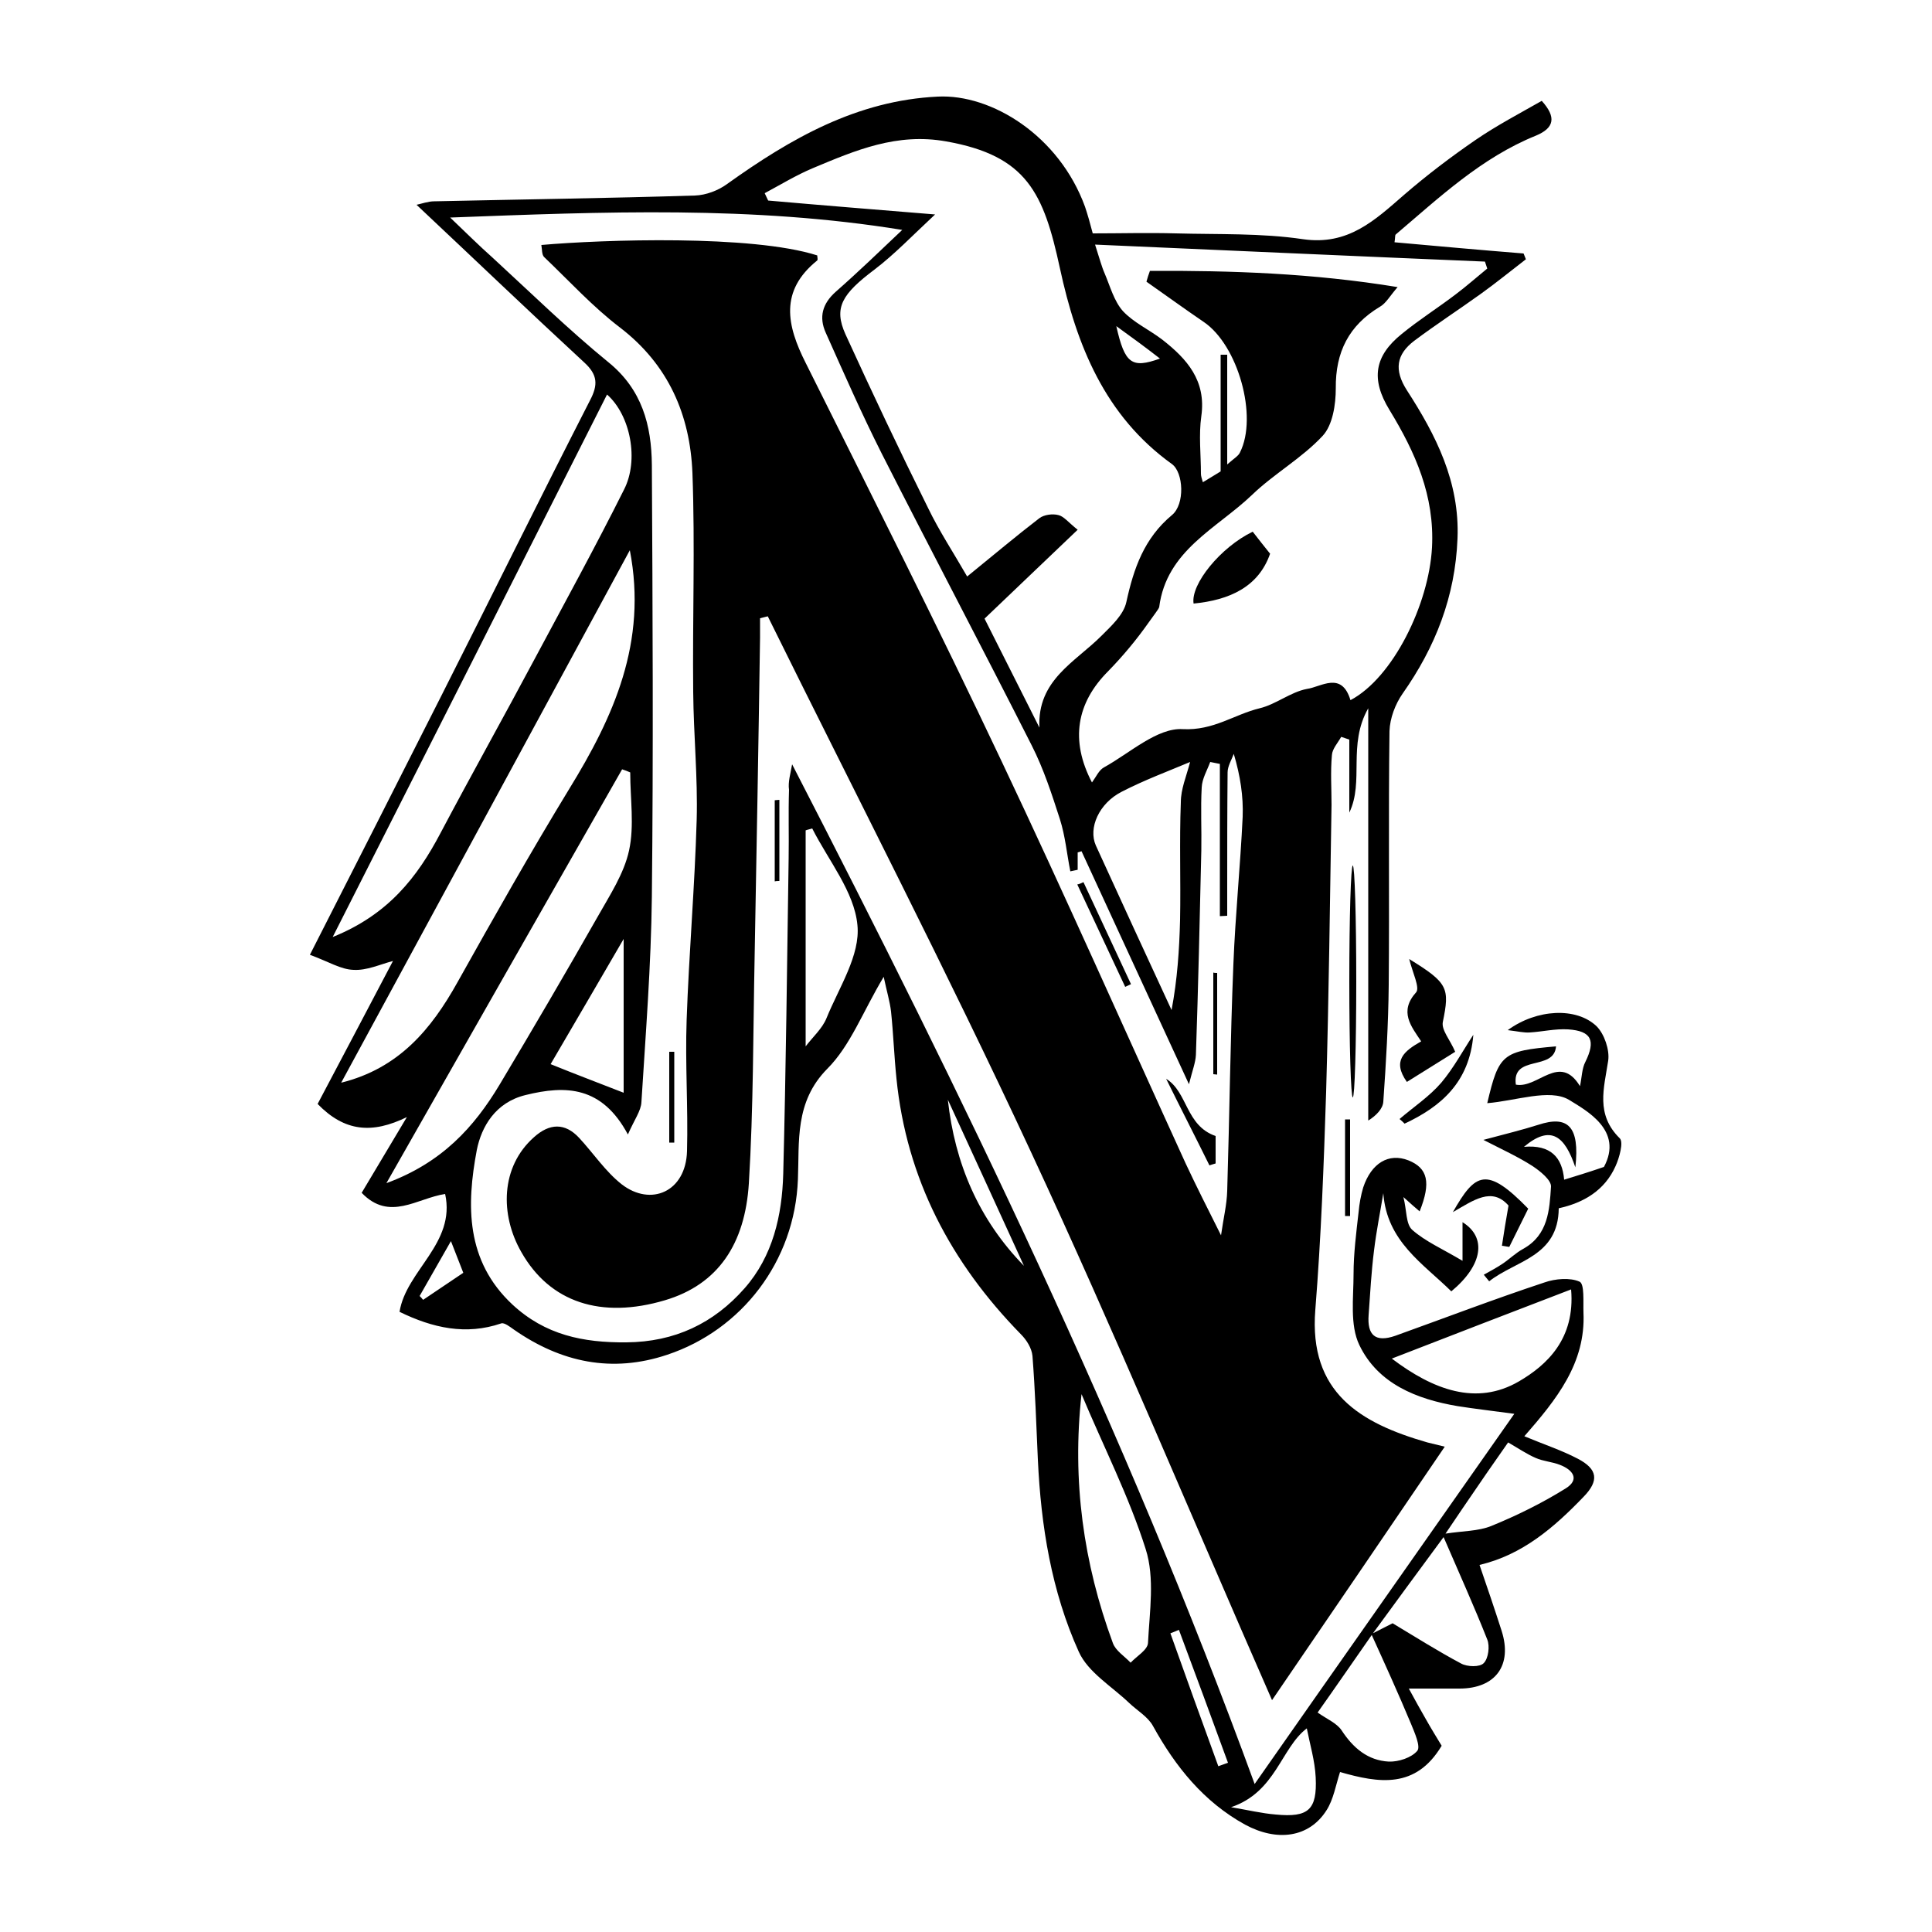 <?xml version="1.0" encoding="utf-8"?>
<!-- Generator: Adobe Illustrator 25.4.1, SVG Export Plug-In . SVG Version: 6.00 Build 0)  -->
<svg version="1.1" id="Calque_1" xmlns="http://www.w3.org/2000/svg" xmlns:xlink="http://www.w3.org/1999/xlink" x="0px" y="0px"
	 viewBox="0 0 500 500" style="enable-background:new 0 0 500 500;" xml:space="preserve">
<style type="text/css">
	.st0{stroke:#000000;stroke-width:4;stroke-linecap:round;stroke-linejoin:round;stroke-miterlimit:10;}
	.st1{fill:#070707;}
	.st2{fill:#FFFFFF;}
</style>
<g>
	<path d="M205,197.8c44.2,85.8,86.1,171.9,119.7,263.9c22.8-32.6,44.7-63.7,67.2-95.8c-5.8-0.8-10.3-1.3-14.7-2
		c-10.6-1.8-20.6-5.8-25.4-15.8c-2.5-5.2-1.5-12.2-1.5-18.4c0-5.3,0.7-10.7,1.3-16c0.2-2.2,0.6-4.4,1.2-6.4c2.1-6.3,6.6-9,11.7-7
		c5,2,5.9,5.7,2.9,13.2c-1.2-1-2.2-1.9-4.2-3.7c0.9,3.5,0.6,7,2.3,8.5c3.4,3,7.8,4.9,13,8c0-3.6,0-6.8,0-10
		c6.3,3.9,5.3,11.1-2.9,17.9c-7.3-7.2-16.7-12.9-17.6-25.4c-0.8,4.9-1.8,9.8-2.4,14.8c-0.7,5.5-1,11.1-1.4,16.7
		c-0.4,5.2,1.7,7.2,6.9,5.4c12.8-4.6,25.6-9.5,38.6-13.8c2.8-1,6.7-1.3,9.1-0.2c1.3,0.6,0.9,5.2,1,8c0.6,13.1-7,22.5-15.3,32
		c5,2.1,9.6,3.6,13.8,5.8c5.2,2.7,5.6,5.7,1.5,9.9c-7.6,7.9-15.8,15-26.9,17.6c2,5.8,3.9,11.4,5.7,17c2.9,9-1.6,15-10.9,15
		c-4,0-8.1,0-13.1,0c1.7,3.1,3,5.5,4.4,7.9c1.4,2.5,2.9,4.9,4.1,6.9c-6.7,11.2-16.2,9.7-26.3,6.8c-1.1,3.4-1.7,7.1-3.5,9.9
		c-4.5,7.1-12.8,8.2-21.1,3.7c-10.7-5.9-18-15-23.8-25.5c-1.3-2.4-4.1-4-6.2-6c-4.5-4.3-10.6-7.9-13-13.2
		c-7.1-15.7-9.8-32.6-10.6-49.7c-0.4-9-0.7-17.9-1.4-26.9c-0.2-2-1.5-4.1-3-5.6c-18.1-18.5-29.6-40.2-32.2-66.2
		c-0.6-5.8-0.8-11.6-1.4-17.3c-0.3-2.6-1.1-5.2-1.9-9c-5.4,9-8.6,17.8-14.6,23.8c-8.5,8.6-7.2,18.9-7.6,28.6
		c-0.8,21.3-14.6,39-33.8,45.4c-14.3,4.8-27.5,2-39.7-6.5c-1-0.7-2.5-1.9-3.3-1.6c-9.1,3.1-17.7,1.2-26.3-3
		c1.7-10.7,14.6-17.7,11.8-30.5c-7.3,1.1-14.4,7.2-21.6-0.3c3.8-6.4,7.4-12.4,11.7-19.6c-9,4.4-16.1,3.8-23.1-3.4
		c6.5-12.3,13.1-24.8,19.5-37c-3.4,0.9-6.8,2.5-10.2,2.3c-3.3-0.1-6.4-2.1-11.3-3.9c11.7-23,22.9-45,34-67
		c12.9-25.5,25.5-51.1,38.5-76.5c2.1-4,2-6.6-1.5-9.8c-14.4-13.3-28.6-26.9-43.4-40.8c1.4-0.3,3-0.9,4.6-0.9
		c22.5-0.5,45-0.8,67.5-1.5c2.8-0.1,6-1.3,8.3-3C204.7,35.8,221.8,26,242.7,25c13.9-0.7,31.4,10.1,38.1,28.5c0.7,2.1,1.3,4.2,2,6.9
		c7.1,0,14.3-0.2,21.5,0c11,0.3,22.1-0.1,32.9,1.5c11.7,1.7,18.6-4.9,26.2-11.5c5.9-5.1,12.1-9.8,18.5-14.2
		c5.4-3.7,11.3-6.8,17.1-10.1c3.8,4.2,3.3,7-1.5,9c-14.1,5.7-25,16-36.3,25.6c-0.2,0.2-0.1,0.8-0.3,2c11.1,1,22.2,2,33.4,2.9
		c0.2,0.5,0.4,1,0.6,1.5c-3.9,3-7.7,6.1-11.6,8.9c-5.7,4.1-11.7,8-17.3,12.2c-4.6,3.5-5.3,7.5-1.9,12.8
		c7.5,11.6,13.7,23.7,13.1,38.4c-0.6,15-5.7,28-14.2,40.1c-1.9,2.7-3.3,6.4-3.4,9.7c-0.3,21.9,0,43.8-0.2,65.7
		c-0.1,10.1-0.7,20.2-1.4,30.2c-0.1,1.8-1.8,3.6-3.9,4.9c0-35,0-69.9,0-106.7c-5.4,9.5-1,18.9-4.9,27c0-6.3,0-12.6,0-18.9
		c-0.7-0.2-1.4-0.5-2.1-0.7c-0.9,1.6-2.3,3.1-2.4,4.7c-0.4,4.3-0.1,8.6-0.1,12.9c-0.4,24.8-0.7,49.5-1.4,74.3
		c-0.6,18.8-1.3,37.6-2.8,56.4c-1.7,21.4,11.6,29.3,29,34.3c0.8,0.2,1.7,0.4,4.5,1.1c-15.3,22.5-30,44.1-44.7,65.6
		c-21-47.9-40.7-95.3-62.4-141.9c-21.7-46.7-45.3-92.4-68.1-138.6c-0.7,0.2-1.3,0.3-2,0.5c0,1.7,0,3.3,0,5
		c-0.4,27.5-0.9,55-1.4,82.4c-0.4,19.6-0.3,39.3-1.5,58.9c-1,15.6-7.9,26.1-21.7,30.2c-16.5,4.9-29.8,0.6-37.2-12.5
		c-5.5-9.6-5.4-22,3.3-29.7c4-3.6,8-3.8,11.7,0.2c3.7,4,6.8,8.7,11,12c7.5,5.8,16.6,2,16.9-8.6c0.3-11.3-0.5-22.6-0.1-33.9
		c0.6-17.3,2.1-34.5,2.6-51.8c0.3-11-0.8-22-0.9-33.1c-0.2-18.9,0.5-37.8-0.2-56.7c-0.6-15-6.2-28-18.7-37.6
		c-7.1-5.4-13.2-12.1-19.7-18.3c-0.6-0.6-0.5-2-0.7-3.1c15.9-1.4,54.5-2.7,71.4,2.7c0,0.4,0.2,1.1,0,1.3c-9.8,7.9-7.9,16.8-3,26.5
		c17.1,34.3,34.4,68.6,50.8,103.3c16.3,34.4,31.7,69.2,47.5,103.8c2.8,6,5.8,11.9,9.2,18.7c0.6-4.3,1.5-7.9,1.6-11.5
		c0.6-19.6,0.8-39.1,1.6-58.7c0.5-12.7,1.8-25.4,2.4-38.1c0.2-5.3-0.6-10.6-2.3-16.3c-0.6,1.6-1.6,3.2-1.6,4.8
		c-0.1,10.2-0.1,20.3-0.1,30.5c0,2.2,0,4.4,0,6.6c-0.6,0-1.3,0.1-1.9,0.1c0-13.1,0-26.3,0-39.4c-0.8-0.2-1.7-0.3-2.5-0.5
		c-0.8,2.2-2.1,4.3-2.2,6.6c-0.3,5.4,0,10.8-0.1,16.3c-0.4,17.6-0.8,35.3-1.4,52.9c-0.1,2-0.9,4-1.8,7.6
		c-9.8-21.2-18.8-40.8-27.8-60.3c-0.3,0.1-0.7,0.2-1,0.3c0,1.5,0,3,0,4.5c-0.6,0.1-1.3,0.3-1.9,0.4c-0.9-4.5-1.3-9.1-2.7-13.5
		c-2.1-6.5-4.2-13-7.3-19.1c-12.8-25.3-26-50.3-38.8-75.5c-5.2-10.3-9.8-20.8-14.5-31.3c-1.8-4-0.9-7.5,2.6-10.6
		c5.8-5.1,11.4-10.5,17.2-16c-38.7-6.3-77.2-4.7-117-3.2c4.2,4,7.5,7.3,11,10.4c9.9,9.1,19.5,18.5,29.9,27
		c8.8,7.1,11.2,16.4,11.3,26.6c0.2,37.3,0.4,74.5,0,111.8c-0.2,17.7-1.6,35.4-2.7,53.1c-0.1,2.3-1.8,4.5-3.5,8.4
		c-6.7-12.5-16-12.8-26.5-10.2c-7.8,1.9-11.4,8.2-12.6,14.2c-2.7,14.3-2.9,28.7,9.2,40c8.5,7.9,18.3,9.9,29.5,9.8
		c12.5-0.1,22.6-4.9,30.6-14c7.3-8.3,9.7-18.8,10-29.6c0.7-27.2,1-54.5,1.4-81.7c0.1-5.9-0.1-11.8,0.1-17.7
		C203.9,202.4,204.6,200.1,205,197.8z M354.9,422.9c2-1,4.1-2.1,5.5-2.8c6,3.6,11.7,7.2,17.7,10.4c1.6,0.9,4.9,1,5.9-0.1
		c1.2-1.2,1.6-4.4,0.9-6.1c-3.4-8.6-7.2-17-11.3-26.5c-7.1,9.6-12.8,17.4-18.5,25.2c-4.9,7-9.7,14-14.1,20.2
		c2.4,1.7,4.9,2.7,6.2,4.6c3,4.6,6.8,7.8,12.2,8.1c2.5,0.1,5.9-1,7.4-2.8c0.9-1.1-0.7-4.7-1.6-6.9
		C361.9,438.3,358.4,430.6,354.9,422.9z M242,55.5c-6,5.6-10.5,10.3-15.6,14.2c-8.5,6.4-10.7,9.9-7.6,16.8c6.9,15.1,14,30.1,21.4,45
		c2.9,6,6.6,11.6,10.1,17.7c6.9-5.6,12.7-10.5,18.7-15.1c1.2-0.9,3.4-1.2,4.9-0.8c1.4,0.3,2.6,1.9,5,3.8c-7.9,7.5-16,15.3-24.1,23
		c4.9,9.8,9.6,19,14.2,28.2c-0.6-12.3,9.2-16.9,16-23.7c2.6-2.6,5.8-5.5,6.5-8.8c1.9-8.7,4.6-16.5,11.8-22.5c3.4-2.8,3-11,0-13.2
		c-17.4-12.5-24.7-30.8-29-50.7c-4.2-19.4-8.5-29.1-29.4-32.8c-12.8-2.3-23.5,2.3-34.5,6.9c-4.3,1.8-8.4,4.3-12.5,6.5
		c0.3,0.6,0.6,1.3,0.9,1.9C212.4,53.1,226.1,54.2,242,55.5z M349.5,181.2c11-5.8,20.3-24.8,21.1-39.5c0.7-13.4-4.3-24.6-11-35.6
		c-4.9-8-3.9-14,3.2-19.7c4.4-3.6,9.3-6.7,13.9-10.2c2.8-2.1,5.5-4.5,8.2-6.7c-0.3-0.9-0.3-0.9-0.6-1.8
		c-33.4-1.4-66.7-2.9-100.9-4.4c1.2,3.7,1.7,5.7,2.5,7.5c1.4,3.3,2.4,7.1,4.7,9.7c2.8,3,6.8,4.8,10.2,7.4c6.4,5,11.4,10.6,10.1,19.8
		c-0.7,4.9-0.1,9.9-0.1,14.9c0,0.6,0.2,1.2,0.5,2.2c1.7-1,3.1-1.9,4.6-2.8V91.8l1.7,0v28.4c1.8-1.6,2.9-2.2,3.3-3.1
		c4.7-9.3-0.5-27.8-9.4-33.8c-5-3.4-9.8-6.9-14.8-10.4c0.4-1.4,0.4-1.4,0.9-2.8c21.1-0.1,42.1,0.6,64.1,4.2c-2,2.3-3,4.2-4.6,5.1
		c-8,4.8-11.5,11.7-11.4,21.1c0,4.2-0.8,9.5-3.4,12.3c-5.4,5.8-12.6,9.8-18.3,15.3c-9.1,8.7-22.1,14.3-24,29
		c-0.1,0.5-1.4,2.1-2.8,4.1c-3.1,4.4-6.6,8.6-10.4,12.5c-8.2,8.2-9.9,17.9-4.2,28.8c1.1-1.5,1.8-3.2,3.1-3.9
		c6.7-3.7,13.8-10.3,20.4-9.9c8,0.4,13.3-3.8,19.9-5.4c4.2-1,8-4.2,12.2-5C341.9,177.8,347.2,173.6,349.5,181.2z M86.1,242.5
		c14.4-5.8,21.9-15.5,27.9-26.9c8.1-15.3,16.5-30.3,24.6-45.5c7.7-14.4,15.6-28.8,22.9-43.4c3.9-7.6,1.7-19.2-4.4-24.6
		C133.7,148.5,110.3,194.7,86.1,242.5z M88.3,280.2c14.9-3.7,23.3-13.8,30.1-26c9.4-16.8,18.9-33.6,28.9-50
		c11.5-18.7,20.3-38,15.7-61.8C137.9,188.7,113.1,234.5,88.3,280.2z M163.1,199.9c-0.7-0.3-1.4-0.6-2.1-0.8
		c-20.1,35.2-40.2,70.5-61,107.1c14.4-5.3,22.7-14.5,29.3-25.5c8.6-14.4,17.1-28.9,25.4-43.5c3.1-5.5,6.8-11.1,8.1-17.1
		C164.2,213.7,163.1,206.7,163.1,199.9z M308,197.2c-5.7,2.4-11.9,4.7-17.7,7.7c-5.9,3-8.7,9.4-6.7,13.9c6.5,14.2,13,28.4,19.6,42.6
		c1.5-7.9,2-15.6,2.2-23.3c0.2-10.2-0.2-20.3,0.2-30.5C305.6,204.2,307,201,308,197.2z M279.9,360.8c-2.5,22.4,0.5,43.8,8.1,64.4
		c0.7,2,3,3.4,4.6,5.1c1.6-1.7,4.4-3.3,4.5-5.1c0.4-8.1,1.8-16.8-0.6-24.3C292.2,387.3,285.5,374.2,279.9,360.8z M360.2,351.6
		c10.7,8.1,21.9,12.3,32.9,5.9c7.2-4.2,14.6-11,13.5-23.8C390.7,339.8,375.9,345.5,360.2,351.6z M208.5,270.8
		c1.9-2.5,4.3-4.6,5.4-7.3c3.2-7.9,8.8-16.3,8-24.1c-0.8-8.6-7.5-16.7-11.7-25c-0.6,0.2-1.2,0.3-1.7,0.5
		C208.5,233.4,208.5,251.9,208.5,270.8z M161.4,282.8c0-13.2,0-26.7,0-39.8c-6.1,10.5-12.7,21.8-18.9,32.4
		C148.9,278,154.5,280.1,161.4,282.8z M374.1,396.9c4.4-0.7,8.5-0.6,11.9-2c6.6-2.7,13.1-5.9,19.2-9.7c3.7-2.3,1.9-4.8-1.5-6.1
		c-2-0.8-4.3-0.9-6.3-1.8c-2.3-1-4.5-2.5-7.1-4c-2.2,3.2-5,7.1-7.7,11.1C379.8,388.5,377.1,392.4,374.1,396.9z M318.6,467.7
		c4.2,0.7,7.9,1.6,11.6,1.9c8.4,0.8,10.7-1.2,10.3-9.6c-0.2-4.3-1.5-8.6-2.3-12.7C331.5,452.4,330.2,463.8,318.6,467.7z
		 M245.3,284.6c1.8,16.5,8,31,19.7,43C258.5,313.3,251.9,299,245.3,284.6z M305.1,421.8c-0.7,0.3-1.4,0.6-2.2,0.9
		c4.1,11.5,8.2,22.9,12.4,34.4c0.8-0.3,1.7-0.6,2.5-0.9C313.6,444.7,309.4,433.3,305.1,421.8z M108.6,335.4c0.3,0.3,0.6,0.6,0.9,1
		c3.4-2.3,6.7-4.5,10.4-7c-1-2.6-1.9-4.9-3.2-8.2C113.6,326.6,111.1,331,108.6,335.4z M288.9,84.4c2.2,9.8,4,11,11.3,8.4
		C296.6,90,293.2,87.5,288.9,84.4z"/>
	<path d="M384.9,285.5c3-12.7,3.9-13.5,17.8-14.7c-0.5,6.5-11.5,2-10.4,9.9c5.7,1.1,11.3-8.3,16.6,0.4c0.5-2.4,0.5-4.6,1.4-6.3
		c2.7-5.5,1.6-8-4.5-8.4c-3.3-0.2-6.6,0.6-9.9,0.8c-1.6,0.1-3.1-0.3-5.7-0.6c7.5-5.5,17.8-6,23-1c2,2,3.4,6.1,3,8.9
		c-1.1,7.2-3.3,13.9,3,20.1c1,1-0.1,5-1.1,7.2c-2.8,6.3-8.3,9.5-14.7,10.9c-0.1,12.6-11.2,13.5-18,18.9c-0.5-0.6-1-1.2-1.4-1.7
		c1.6-0.9,3.3-1.8,4.8-2.8c1.8-1.2,3.4-2.8,5.4-3.9c6.5-3.6,6.8-10.1,7.2-16.1c0.1-1.7-2.9-4.1-4.9-5.4c-3.6-2.3-7.5-4.1-12.6-6.7
		c6-1.6,10.1-2.6,14.2-3.9c7.6-2.5,10.8,0.3,9.6,11c-2.7-8-6.3-11.2-13.3-5.3c6.9-0.6,9.9,2.7,10.4,8.5c3.6-1.1,6.8-2.1,10.3-3.3
		c5.1-9.5-4.6-14.6-9.1-17.4C401,281.7,392.3,284.9,384.9,285.5z"/>
	<path d="M376.6,272.2c-3.7,2.3-8,5-12.5,7.8c-3.9-5.5-0.7-8,3.7-10.5c-2.6-3.9-5.8-7.7-1.3-12.7c1-1.2-0.9-5-1.8-8.6
		c10.1,6.2,10.5,7.5,8.7,16.3C373,266.6,375.3,269.1,376.6,272.2z"/>
	<ellipse cx="350.1" cy="254" rx="0.9" ry="30"/>
	<path d="M376,313.7c5.8-10.2,8.7-12,19.5-0.9c-1.7,3.4-3.3,6.7-4.9,9.9c-0.6-0.1-1.3-0.2-1.9-0.3c0.5-3.3,1-6.5,1.7-10.4
		C386.1,307.1,381.4,310.6,376,313.7z"/>
	<path d="M381.3,267.8c-1,12.3-8.4,18.6-17.8,23c-0.4-0.4-0.8-0.8-1.3-1.2c3.6-3.1,7.7-5.8,10.8-9.4
		C376.2,276.4,378.6,271.9,381.3,267.8z"/>
	<path d="M315,251.8c0,8.8,0,17.6,0,26.3c-0.3,0-0.7-0.1-1-0.1c0-8.8,0-17.6,0-26.3C314.3,251.8,314.6,251.8,315,251.8z"/>
	<path d="M349.4,289.7c0,8.3,0,16.7,0,25c-0.4,0-0.9,0-1.3,0c0-8.3,0-16.7,0-25C348.5,289.7,348.9,289.7,349.4,289.7z"/>
	<path d="M173.2,295.7c0-7.8,0-15.7,0-23.5c0.4,0,0.9,0,1.3,0c0,7.8,0,15.7,0,23.5C174.1,295.7,173.6,295.7,173.2,295.7z"/>
	<path d="M313,301.6c-3.7-7.5-7.5-14.9-11.2-22.4c5.6,3.4,5,12.1,12.8,14.8c0,1.4,0,4.2,0,7.1C314,301.3,313.5,301.4,313,301.6z"/>
	<path d="M201.7,207c0,7,0,14,0,21c-0.4,0-0.8,0-1.2,0.1c0-7,0-14,0-21C200.9,207.1,201.3,207,201.7,207z"/>
	<path d="M280.4,228.3c4.1,8.8,8.2,17.6,12.3,26.4c-0.5,0.2-1,0.5-1.5,0.7c-4.1-8.8-8.3-17.7-12.4-26.5
		C279.3,228.8,279.8,228.6,280.4,228.3z"/>
	<path d="M324.2,137.6c1.6,2.1,3,3.8,4.5,5.7c-3,8.6-10.5,12-19.8,12.9C308.1,151.2,315.9,141.6,324.2,137.6z"/>
</g>
</svg>
